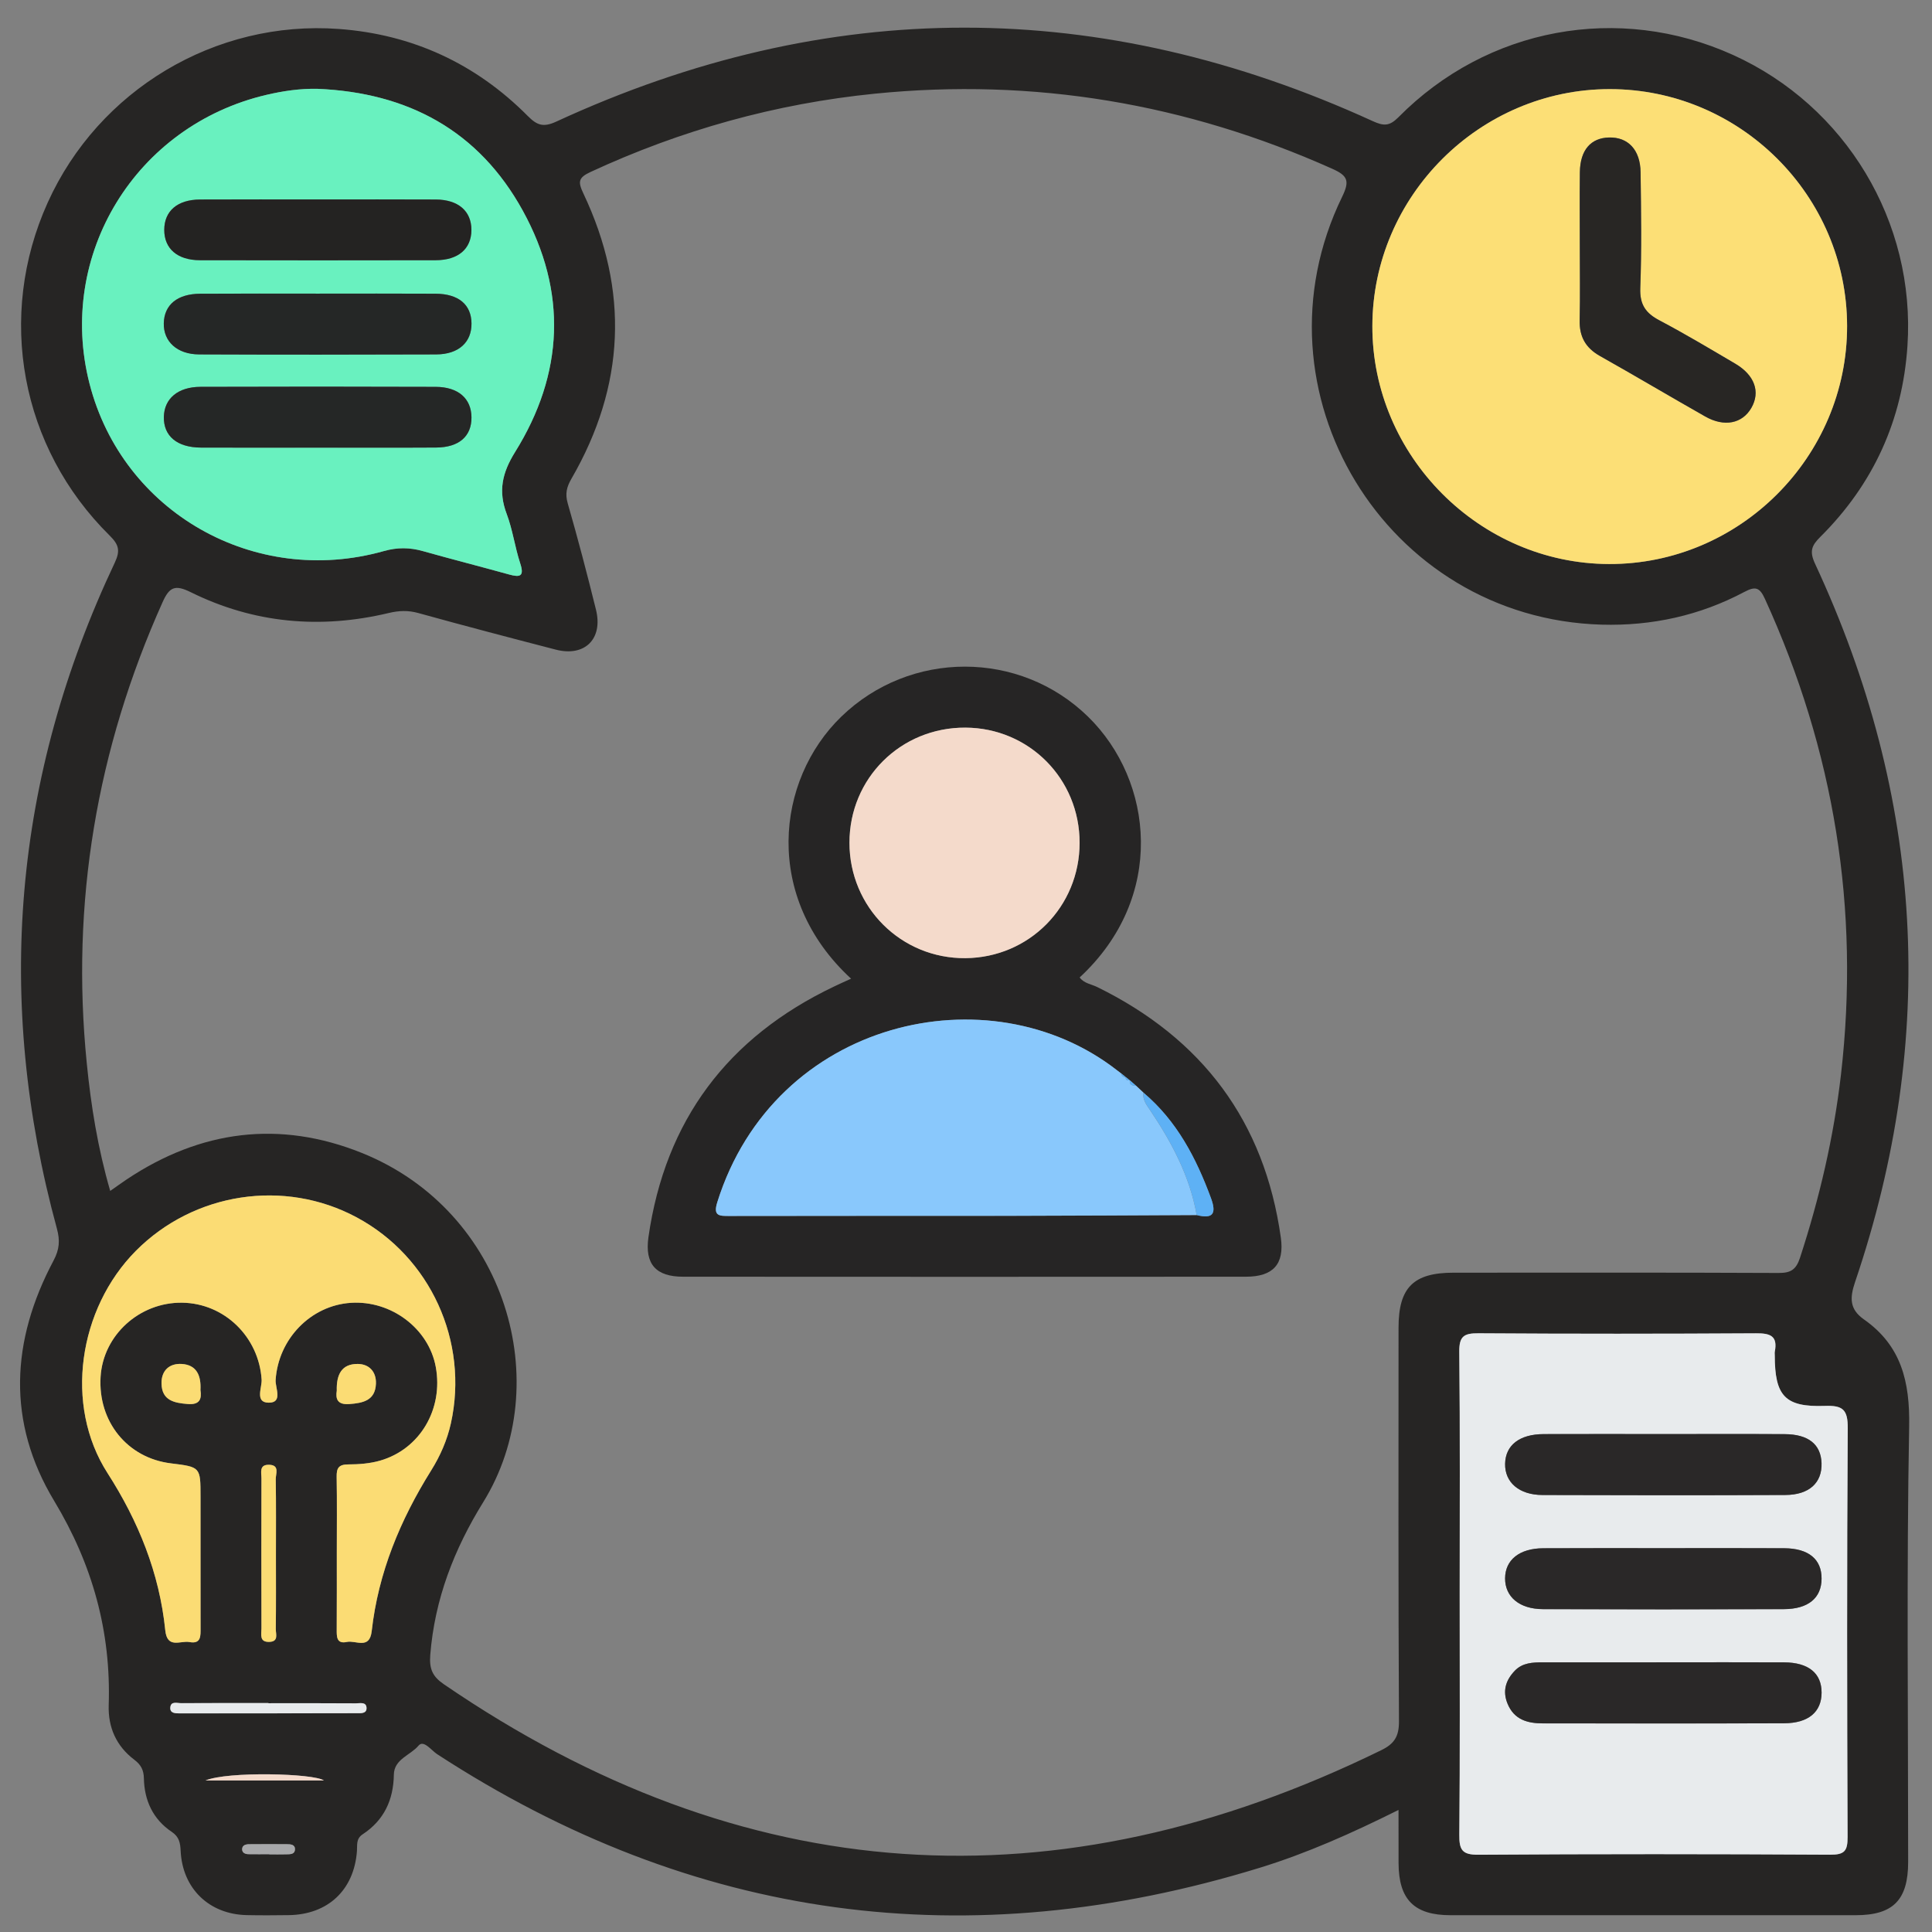 <?xml version="1.0" encoding="UTF-8"?>
<svg xmlns="http://www.w3.org/2000/svg" xmlns:xlink="http://www.w3.org/1999/xlink" version="1.1" id="Layer_1" x="0px" y="0px" width="85px" height="85px" viewBox="0 0 85 85" xml:space="preserve">
<rect x="0" y="0" width="85" height="85" fill="#808080" stroke="none"/>
<g id="Layer_1_1_" display="none">
	<path display="inline" fill="#030303" d="M42.807,4.472c11.269,0,22.541,0.083,33.808-0.04c4.668-0.05,8.201,3.523,8.171,8.15   c-0.093,14.03-0.03,28.062-0.036,42.092c-0.001,3.911-2.402,6.93-6.115,7.725c-0.722,0.156-1.455,0.146-2.188,0.146   c-6.227,0.003-12.452,0.012-18.68-0.011c-0.637-0.005-0.884,0.112-0.861,0.819c0.055,1.888,0.041,3.774,0.005,5.662   c-0.011,0.575,0.123,0.764,0.731,0.756c2.533-0.035,5.07-0.043,7.604-0.002c2.022,0.033,3.799,0.73,5.179,2.271   c0.86,0.957,1.315,2.081,1.313,3.38c-0.004,1.27,0.004,2.536-0.002,3.807c-0.004,1.282-0.434,1.723-1.721,1.723   c-10.113,0.003-20.229,0-30.343,0c-7.945,0-15.89,0.002-23.835,0c-1.569,0-1.926-0.359-1.928-1.938c0-0.985,0-1.973,0-2.959   c0-3.25,1.911-5.522,5.111-6.137c1.094-0.208,2.189-0.146,3.286-0.151c1.888-0.014,3.776-0.037,5.662,0.014   c0.662,0.021,0.786-0.19,0.773-0.801c-0.04-1.858-0.05-3.723,0.003-5.578c0.021-0.73-0.233-0.864-0.905-0.862   c-6.311,0.022-12.622,0.006-18.933,0.019c-3.29,0.008-5.734-1.386-7.253-4.318c-0.511-0.986-0.75-2.062-0.75-3.174   c-0.003-14.371-0.021-28.738,0.01-43.105C0.925,7.689,4.33,4.485,8.742,4.481C20.098,4.464,31.452,4.472,42.807,4.472z    M74.936,42.17c-1.026,0.671-1.494,1.51-0.854,2.717c0.128,0.24,0.154,0.535,0.217,0.807c0.08,0.353,0.286,0.531,0.649,0.523   c1.06,0.271,2.118,0.547,3.18,0.819c1.106,0.296,2.214,0.595,3.322,0.888c0.353,0.094,0.618,0.137,0.601-0.416   c-0.041-1.316-0.031-2.638-0.002-3.955c0.01-0.432-0.166-0.585-0.546-0.673c-1.116-0.26-2.226-0.543-3.338-0.817   c-0.531-0.146-1.083-0.241-1.589-0.447C75.837,41.315,75.316,41.498,74.936,42.17z M80.848,39.854   c0.037,0.02,0.075,0.039,0.114,0.058c-0.017-0.042-0.034-0.083-0.051-0.125c-0.06-0.124-0.103-0.262-0.183-0.37   c-2.58-3.447-7.891-3.564-10.854-0.207c-0.59,0.668-1.184,0.963-2.063,0.733c-5.571-1.457-11.148-2.902-16.729-4.34   c-0.768-0.198-1.188-0.633-1.341-1.429c-0.646-3.31-3.31-5.64-6.655-5.796c-1.201-0.056-2.37,0.157-3.539,0.887   c1.757,0.452,3.354,0.897,4.969,1.264c0.905,0.206,1.41,0.689,1.625,1.59c0.287,1.202,0.631,2.391,0.979,3.577   c0.183,0.612,0.032,1.105-0.394,1.543c-0.94,0.97-1.888,1.936-2.826,2.907c-0.478,0.493-1.016,0.624-1.688,0.435   c-1.353-0.379-2.715-0.724-4.083-1.045c-0.324-0.076-0.655-0.3-1.094-0.127c0.127,0.184,0.211,0.325,0.315,0.45   c2.805,3.407,7.819,3.493,10.792,0.141c0.646-0.726,1.271-0.942,2.221-0.69c5.402,1.437,10.814,2.847,16.238,4.209   c1.008,0.254,1.539,0.721,1.732,1.756c0.355,1.889,1.434,3.345,3.023,4.399c2.127,1.416,5.152,1.556,6.933,0.339   c-0.248-0.279-0.608-0.271-0.923-0.354c-1.355-0.362-2.719-0.711-4.084-1.038c-0.698-0.168-1.145-0.553-1.333-1.251   c-0.338-1.247-0.7-2.488-1.039-3.733c-0.19-0.708-0.05-1.314,0.503-1.848c0.833-0.799,1.657-1.611,2.425-2.471   c0.642-0.716,1.328-0.907,2.259-0.643C77.672,39.123,79.232,39.597,80.848,39.854z M71.443,52.832   c-0.848-0.587-1.752-0.85-2.815-0.828c-3.257,0.059-6.517,0.061-9.772-0.003c-0.922-0.019-1.551,0.265-2.021,1.006   c-0.657,0.611-1.38,0.72-2.146,0.233c-1.453-0.924-2.764-0.811-4.408-0.139c-1.754,0.717-2.854,1.608-3.25,3.438   c-0.166,0.771-0.733,1.168-1.543,1.168c-1.771,0.002-3.542,0.002-5.313,0c-0.764-0.001-1.273-0.366-1.532-1.085   c-0.114-0.315-0.284-0.62-0.35-0.942c-0.254-1.255-0.949-2.021-2.247-2.209c-0.243-0.035-0.501-0.139-0.697-0.283   c-1.479-1.104-2.923-0.855-4.375,0.054c-0.766,0.479-1.487,0.379-2.144-0.234c-0.472-0.745-1.102-1.046-2.026-1.006   c-1.852,0.08-3.709,0.021-5.564,0.024c-4.58,0.009-9.161,0.021-13.741,0.031c-1.038-0.231-1.361-0.593-1.361-1.597   c-0.007-12.816-0.008-25.636,0-38.455c0-1.399,0.862-2.254,2.25-2.313C8.583,9.683,8.78,9.688,8.977,9.688   c22.568,0,45.134,0,67.705,0c0.281,0,0.563-0.004,0.844,0.021c1.107,0.103,1.912,0.931,1.99,2.044   c0.021,0.281,0.01,0.563,0.01,0.845c0,7.241,0,14.481,0.009,21.722c0,0.31-0.146,0.677,0.282,0.877   c0.785,0.365,1.439,0.938,2.223,1.531c0-0.281,0-0.44,0-0.6c0-7.974,0.008-15.947-0.004-23.92c-0.006-2.98-2.066-5.029-5.061-5.03   c-22.767-0.006-45.531-0.006-68.293,0C5.654,7.181,3.618,9.25,3.61,12.293c-0.008,3.156-0.002,6.311-0.002,9.467   c0,10.96,0.006,21.92-0.006,32.879c-0.002,1.52,0.449,2.82,1.55,3.873c1.112,1.066,2.479,1.317,3.97,1.316   c22.455-0.014,44.911-0.01,67.366-0.01c0.31,0,0.619-0.004,0.93-0.021c2.211-0.107,4.032-1.611,4.475-3.794   c0.342-1.685,0.078-3.396,0.15-5.233C78.824,53.631,75.311,54.195,71.443,52.832z M74.945,34.031   c0.308,0.015,0.627-0.016,0.922,0.054c0.855,0.204,0.976-0.165,0.972-0.946c-0.034-6.354-0.019-12.709-0.019-19.064   c0-1.797,0-1.797-1.872-1.635c-0.169-0.015-0.335-0.044-0.503-0.044C52.814,12.394,31.182,12.397,9.55,12.38   c-0.608,0-0.729,0.175-0.728,0.75c0.017,11.802,0.02,23.604-0.006,35.405c-0.001,0.705,0.233,0.802,0.849,0.799   c4.844-0.021,9.689-0.012,14.534-0.012c0.269,0,0.537,0,0.967,0c-0.768-0.805-0.59-1.563-0.155-2.262   c0.853-1.365,0.727-2.57,0.132-4.112c-0.715-1.852-1.674-3.013-3.592-3.436c-0.753-0.166-1.068-0.736-1.059-1.518   c0.021-1.662,0.005-3.323,0.006-4.985c0.001-1.238,0.155-1.615,1.328-1.917c1.692-0.437,2.481-1.452,3.196-3.057   c0.773-1.735,0.805-3.118-0.13-4.655c-0.489-0.804-0.248-1.476,0.405-2.103c1.138-1.091,2.236-2.224,3.353-3.339   c0.917-0.916,1.249-1.059,2.363-0.427c1.477,0.838,2.726,0.743,4.346,0.105c1.782-0.702,2.845-1.629,3.262-3.439   c0.199-0.863,0.836-1.189,1.712-1.175c1.548,0.027,3.099,0.007,4.646,0.007c1.457,0,1.775,0.124,2.166,1.48   c0.442,1.54,1.338,2.305,2.832,2.987c1.822,0.833,3.313,0.928,4.961-0.115c0.65-0.41,1.287-0.222,1.828,0.331   c0.905,0.927,1.825,1.839,2.748,2.75c1.911,1.888,1.873,1.699,0.729,4.084c-0.419,0.874-0.572,1.615,0.011,2.481   c0.37,0.548,0.657,1.205,0.782,1.852c0.205,1.044,0.806,1.515,1.77,1.842c2.659,0.903,2.346,0.848,2.355,3.405   c0.004,0.758-0.247,1.707,0.111,2.224c0.394,0.564,1.435,0.473,2.182,0.703c0.023,0.008,0.053,0.018,0.079,0.028   c0.321,0.131,0.567,0.053,0.823-0.2C70.182,35.062,72.412,34.192,74.945,34.031z M28.872,35.802   c-0.384-7.415,5.85-14.176,13.27-14.392c7.521-0.219,13.526,4.876,14.538,12.356c0.051,0.375,0.184,0.542,0.524,0.628   c1.553,0.393,3.104,0.795,4.653,1.2c0.383,0.1,0.592,0.101,0.604-0.429c0.043-1.681,0.068-1.681-1.525-2.302   c-0.263-0.102-0.519-0.222-0.785-0.305c-0.648-0.203-1.034-0.629-1.195-1.291c-0.393-1.594-1.021-3.091-1.874-4.496   c-0.317-0.524-0.33-1.057-0.063-1.607c0.172-0.354,0.32-0.717,0.48-1.077c0.563-1.26,0.564-1.263-0.406-2.227   c-0.558-0.555-1.046-1.376-1.714-1.571c-0.721-0.211-1.489,0.494-2.226,0.823c-0.688,0.308-1.271,0.292-1.906-0.106   c-1.102-0.689-2.273-1.287-3.54-1.542c-1.326-0.268-2.115-0.93-2.392-2.239c-0.033-0.162-0.146-0.31-0.176-0.472   c-0.168-0.87-0.664-1.171-1.55-1.069c-0.859,0.099-1.88-0.213-2.564,0.152c-0.661,0.354-0.703,1.461-1.011,2.238   c-0.252,0.637-0.655,1.001-1.322,1.157c-0.987,0.23-1.962,0.541-2.853,1.019c-2.883,1.548-1.911,1.406-5.009,0.099   c-0.406-0.171-0.671-0.167-0.946,0.18c-0.173,0.219-0.398,0.397-0.594,0.6c-0.548,0.563-1.422,1.067-1.547,1.714   c-0.124,0.638,0.483,1.436,0.82,2.14c0.334,0.699,0.313,1.323-0.105,1.989c-0.673,1.076-1.271,2.223-1.501,3.464   c-0.261,1.414-1.067,2.091-2.37,2.493c-1.407,0.433-1.39,0.504-1.383,1.952c0.004,0.787-0.25,1.764,0.121,2.307   c0.369,0.541,1.362,0.688,2.107,0.931c0.758,0.247,1.151,0.742,1.317,1.491c0.232,1.047,0.506,2.131,1.123,2.981   c1.118,1.539,1.053,2.987,0.071,4.498c-0.367,0.563-0.319,1.021,0.257,1.407c0.137,0.093,0.237,0.24,0.362,0.354   c0.6,0.545,1.05,1.491,1.784,1.58c0.679,0.082,1.458-0.479,2.158-0.828c0.678-0.338,1.277-0.304,1.906,0.103   c0.806,0.521,1.659,1.056,2.582,1.216c2.109,0.359,3.345,1.505,3.743,3.588c0.078,0.408,0.328,0.521,0.729,0.512   c0.816-0.027,1.64-0.06,2.449,0.006c0.662,0.054,0.958-0.209,1.131-0.813c0.16-0.563,0.438-1.096,0.633-1.649   c0.193-0.557,0.563-0.903,1.122-1.039c1.653-0.396,3.199-1.056,4.654-1.928c0.474-0.281,0.938-0.295,1.449-0.103   c0.854,0.321,1.705,1.192,2.527,0.896c0.791-0.285,1.315-1.265,2.02-1.869c0.511-0.438,0.572-0.812,0.277-1.424   c-0.369-0.772-1.063-1.557-0.851-2.416c0.226-0.895-0.206-0.964-0.798-1.089c-0.305-0.063-0.619-0.103-0.898-0.224   c-0.559-0.242-0.869-0.075-1.246,0.408c-2.629,3.394-6.104,5.318-10.395,5.502C35.58,49.609,29.284,43.768,28.872,35.802z    M42.837,78.238c7.856,0,15.714,0.005,23.572-0.008c0.858-0.002,2.01,0.379,2.493-0.174c0.424-0.483,0.103-1.607,0.137-2.447   c0.041-0.998-0.413-1.729-1.189-2.289c-0.899-0.65-1.928-0.862-3.023-0.862c-14.674,0.005-29.345,0.004-44.017,0.004   c-0.226,0-0.451-0.002-0.675,0.017c-2.325,0.191-3.51,1.459-3.51,3.748c0,0.338,0.051,0.688-0.01,1.012   c-0.168,0.904,0.253,1.021,1.05,1.021C26.053,78.229,34.445,78.238,42.837,78.238z M42.756,69.755   c3.547,0,7.096-0.009,10.645,0.011c0.55,0.002,0.803-0.092,0.787-0.729c-0.043-1.913-0.039-3.83-0.004-5.743   c0.012-0.62-0.238-0.761-0.791-0.76c-7.098,0.01-14.19,0.011-21.29-0.005c-0.522,0-0.676,0.166-0.669,0.68   c0.025,1.941,0.036,3.887-0.005,5.828c-0.012,0.615,0.199,0.734,0.767,0.73C35.717,69.743,39.237,69.755,42.756,69.755z    M51.479,42.481c-0.918-0.495-1.563-0.34-2.375,0.355c-5.365,4.607-13.638,2.094-15.628-4.689   c-0.187-0.637-0.344-1.272,0.176-1.829c0.523-0.561,1.155-0.438,1.806-0.269c2.121,0.552,4.249,1.08,6.369,1.632   c0.311,0.081,0.543,0.148,0.837-0.112c1.762-1.557,1.749-1.543,1.166-3.745c-0.151-0.574-0.44-0.801-0.995-0.934   c-2.103-0.508-4.196-1.057-6.287-1.612c-1.507-0.4-1.809-1.489-0.745-2.606c4.949-5.192,13.729-3.345,16.175,3.403   c0.072,0.211,0.139,0.427,0.207,0.641c0.244,0.746,0.99,0.717,1.473,0.663c0.434-0.049,0.104-0.634,0.017-0.957   c-1.271-4.605-5.249-7.93-9.894-8.291c-4.812-0.374-9.317,2.3-11.229,6.659c-1.946,4.435-0.879,9.558,2.675,12.853   C39.92,48.001,47.711,47.467,51.479,42.481z M60.552,49.271c2.269,0,4.388,0,6.589,0c-0.58-0.953-1.072-1.862-1.315-2.875   c-0.068-0.282-0.271-0.342-0.482-0.396c-1.711-0.445-3.426-0.873-5.133-1.327c-0.517-0.136-0.563,0.084-0.401,0.468   c0.281,0.672,0.575,1.338,0.896,1.994C61.05,47.855,61.2,48.557,60.552,49.271z"></path>
	<path display="inline" fill="#D7EBFD" d="M74.945,34.031c-2.533,0.161-4.766,1.03-6.59,2.832c-0.256,0.253-0.502,0.332-0.824,0.2   c-0.026-0.011-0.053-0.02-0.079-0.028c-0.747-0.23-1.788-0.139-2.181-0.703c-0.359-0.518-0.108-1.466-0.112-2.224   c-0.013-2.558,0.304-2.502-2.357-3.405c-0.962-0.327-1.563-0.798-1.768-1.842c-0.125-0.647-0.412-1.304-0.782-1.852   c-0.583-0.867-0.43-1.607-0.011-2.481c1.147-2.385,1.186-2.196-0.728-4.084c-0.924-0.91-1.844-1.823-2.746-2.75   c-0.543-0.553-1.181-0.741-1.828-0.331c-1.651,1.042-3.142,0.947-4.961,0.115c-1.494-0.682-2.393-1.447-2.834-2.987   c-0.392-1.356-0.707-1.479-2.164-1.48c-1.551,0-3.102,0.021-4.647-0.007c-0.876-0.015-1.513,0.312-1.712,1.175   c-0.417,1.81-1.48,2.737-3.262,3.439c-1.62,0.638-2.869,0.733-4.346-0.105c-1.115-0.632-1.446-0.489-2.363,0.427   c-1.116,1.115-2.214,2.248-3.353,3.339c-0.653,0.627-0.895,1.298-0.405,2.103c0.935,1.538,0.903,2.92,0.13,4.655   c-0.714,1.604-1.503,2.62-3.196,3.057c-1.173,0.303-1.327,0.679-1.328,1.917c-0.001,1.662,0.014,3.324-0.006,4.985   c-0.009,0.782,0.305,1.352,1.059,1.518c1.918,0.422,2.877,1.584,3.592,3.436c0.595,1.542,0.721,2.747-0.132,4.112   c-0.435,0.695-0.613,1.457,0.155,2.262c-0.43,0-0.698,0-0.967,0c-4.844,0-9.689-0.012-14.534,0.012   c-0.616,0.003-0.85-0.094-0.849-0.799C8.843,36.733,8.84,24.931,8.823,13.129c0-0.575,0.12-0.75,0.728-0.75   c21.631,0.017,43.264,0.014,64.895,0.016c0.168,0,0.334,0.029,0.505,0.044C74.947,19.637,74.945,26.834,74.945,34.031z"></path>
	<path display="inline" fill="#E8EBED" d="M28.825,53.007c0.657,0.613,1.378,0.714,2.144,0.234c1.452-0.909,2.897-1.157,4.375-0.054   c0.196,0.146,0.455,0.248,0.697,0.283c1.298,0.188,1.993,0.954,2.247,2.209c0.065,0.322,0.236,0.627,0.35,0.942   c0.259,0.719,0.768,1.084,1.532,1.085c1.771,0.002,3.543,0.002,5.314,0c0.809,0,1.379-0.396,1.545-1.168   c0.394-1.829,1.494-2.725,3.248-3.438c1.646-0.672,2.957-0.785,4.408,0.139c0.766,0.484,1.485,0.378,2.146-0.233   c4.573,0.004,9.146,0.007,13.721,0.015c0.315,0,0.614-0.035,0.892-0.188c3.867,1.364,7.384,0.799,10.602-2.063   c-0.07,1.843,0.188,3.553-0.148,5.233c-0.441,2.183-2.266,3.687-4.477,3.794c-0.313,0.018-0.62,0.021-0.932,0.021   c-22.453,0-44.909-0.004-67.364,0.011c-1.49,0.001-2.858-0.25-3.97-1.315c-1.101-1.055-1.552-2.356-1.55-3.873   C3.615,43.68,3.608,32.72,3.608,21.76c0-3.156-0.006-6.311,0.002-9.467C3.618,9.25,5.654,7.181,8.678,7.18   c22.765-0.006,45.53-0.006,68.294,0c2.99,0,5.055,2.05,5.06,5.03c0.012,7.974,0.004,15.947,0.004,23.92c0,0.159,0,0.318,0,0.6   c-0.78-0.593-1.435-1.166-2.22-1.531c-0.434-0.2-0.285-0.567-0.285-0.877c-0.008-7.241-0.006-14.481-0.006-21.722   c0-0.282,0.009-0.564-0.012-0.845c-0.076-1.114-0.884-1.942-1.988-2.044c-0.28-0.026-0.563-0.021-0.846-0.021   c-22.568-0.001-45.138-0.001-67.706,0c-0.197,0-0.395-0.005-0.592,0.003c-1.388,0.059-2.249,0.914-2.25,2.313   c-0.005,12.818-0.004,25.638,0,38.457c0,1.004,0.324,1.362,1.361,1.596c-0.106,0.771,0.311,0.967,0.993,0.965   C15.267,53.011,22.046,53.011,28.825,53.007z"></path>
	<path display="inline" fill="#FBDD75" d="M28.872,35.802c0.413,7.966,6.708,13.808,14.671,13.474   c4.289-0.18,7.766-2.105,10.395-5.5c0.375-0.482,0.688-0.649,1.246-0.407c0.279,0.118,0.596,0.159,0.898,0.224   c0.592,0.125,1.021,0.194,0.798,1.092c-0.216,0.856,0.479,1.641,0.851,2.414c0.295,0.611,0.23,0.983-0.277,1.426   c-0.701,0.604-1.229,1.584-2.021,1.869c-0.822,0.295-1.674-0.576-2.523-0.897c-0.516-0.192-0.979-0.181-1.451,0.103   c-1.455,0.873-3.001,1.53-4.654,1.928c-0.563,0.137-0.929,0.482-1.119,1.037c-0.195,0.559-0.476,1.086-0.636,1.651   c-0.173,0.604-0.469,0.866-1.131,0.813c-0.813-0.063-1.633-0.035-2.449-0.008c-0.4,0.014-0.651-0.103-0.729-0.511   c-0.398-2.083-1.634-3.226-3.743-3.588c-0.923-0.16-1.776-0.694-2.582-1.216c-0.629-0.403-1.228-0.438-1.906-0.104   c-0.7,0.351-1.479,0.91-2.158,0.83c-0.734-0.09-1.184-1.035-1.784-1.58c-0.125-0.111-0.225-0.262-0.362-0.354   c-0.576-0.387-0.625-0.844-0.257-1.407c0.982-1.511,1.046-2.959-0.071-4.498c-0.617-0.851-0.891-1.934-1.123-2.981   c-0.166-0.749-0.559-1.244-1.317-1.491c-0.745-0.243-1.738-0.39-2.107-0.931c-0.371-0.543-0.116-1.521-0.121-2.307   c-0.007-1.448-0.024-1.519,1.383-1.952c1.303-0.402,2.109-1.079,2.37-2.493c0.23-1.242,0.828-2.389,1.501-3.464   c0.418-0.666,0.44-1.29,0.105-1.989c-0.337-0.704-0.944-1.502-0.82-2.14c0.125-0.647,0.999-1.151,1.547-1.714   c0.196-0.202,0.421-0.38,0.594-0.6c0.275-0.347,0.54-0.351,0.946-0.18c3.098,1.307,2.126,1.449,5.009-0.099   c0.891-0.478,1.866-0.789,2.853-1.019c0.667-0.155,1.07-0.52,1.322-1.157c0.308-0.777,0.35-1.885,1.011-2.238   c0.684-0.366,1.705-0.054,2.564-0.152c0.888-0.102,1.382,0.2,1.552,1.069c0.027,0.163,0.141,0.31,0.174,0.472   c0.273,1.309,1.063,1.971,2.392,2.239c1.265,0.255,2.44,0.853,3.54,1.542c0.637,0.398,1.223,0.414,1.906,0.106   c0.732-0.329,1.505-1.034,2.226-0.823c0.668,0.195,1.156,1.016,1.714,1.571c0.973,0.964,0.969,0.967,0.406,2.227   c-0.16,0.359-0.311,0.723-0.482,1.077c-0.268,0.551-0.256,1.083,0.063,1.607c0.851,1.404,1.481,2.901,1.874,4.496   c0.16,0.662,0.547,1.087,1.197,1.291c0.268,0.083,0.521,0.203,0.785,0.305c1.596,0.622,1.566,0.621,1.523,2.302   c-0.014,0.53-0.225,0.529-0.604,0.429c-1.549-0.404-3.103-0.807-4.652-1.2c-0.342-0.086-0.475-0.253-0.525-0.628   c-1.011-7.48-7.016-12.575-14.537-12.356C34.722,21.625,28.488,28.387,28.872,35.802z"></path>
	<path display="inline" fill="#EBEEF0" d="M42.837,78.238c-8.393,0-16.785-0.012-25.177,0.018c-0.797,0.002-1.218-0.113-1.05-1.018   c0.061-0.326,0.01-0.674,0.01-1.012c0-2.289,1.186-3.56,3.51-3.748c0.224-0.021,0.45-0.02,0.675-0.02   c14.672,0,29.345,0.001,44.017-0.004c1.099,0,2.123,0.212,3.025,0.861c0.774,0.562,1.229,1.289,1.188,2.287   c-0.034,0.842,0.287,1.965-0.139,2.447c-0.481,0.553-1.635,0.172-2.492,0.174C58.552,78.243,50.693,78.238,42.837,78.238z"></path>
	<path display="inline" fill="#817481" d="M80.846,39.855c-1.611-0.258-3.174-0.732-4.738-1.177   c-0.93-0.264-1.614-0.073-2.258,0.643c-0.768,0.86-1.592,1.672-2.425,2.471c-0.553,0.531-0.694,1.14-0.503,1.845   c0.339,1.248,0.701,2.489,1.039,3.736c0.189,0.7,0.635,1.083,1.333,1.251c1.366,0.327,2.728,0.676,4.084,1.038   c0.313,0.084,0.675,0.072,0.923,0.352c-1.779,1.219-4.805,1.08-6.932-0.336c-1.594-1.058-2.668-2.514-3.023-4.4   c-0.195-1.034-0.729-1.504-1.734-1.756c-5.424-1.362-10.836-2.771-16.237-4.208c-0.947-0.252-1.575-0.036-2.222,0.69   c-2.975,3.353-7.986,3.269-10.792-0.141c-0.104-0.125-0.188-0.266-0.315-0.45c0.438-0.173,0.77,0.052,1.094,0.127   c1.368,0.321,2.731,0.666,4.083,1.045c0.673,0.189,1.21,0.058,1.689-0.435c0.938-0.971,1.885-1.937,2.824-2.907   c0.428-0.438,0.572-0.932,0.395-1.543c-0.354-1.186-0.691-2.375-0.979-3.577c-0.215-0.901-0.719-1.385-1.625-1.59   c-1.614-0.367-3.21-0.813-4.968-1.264c1.169-0.73,2.338-0.943,3.539-0.887c3.346,0.157,6.012,2.487,6.655,5.796   c0.153,0.795,0.573,1.23,1.341,1.429c5.577,1.438,11.154,2.883,16.729,4.34c0.88,0.23,1.472-0.064,2.062-0.733   c2.965-3.358,8.271-3.24,10.854,0.207c0.08,0.108,0.123,0.246,0.183,0.37C80.891,39.81,80.867,39.832,80.846,39.855z"></path>
	<path display="inline" fill="#A499A4" d="M42.756,69.755c-3.52,0-7.04-0.012-10.56,0.013c-0.568,0.004-0.779-0.115-0.767-0.729   c0.041-1.939,0.03-3.889,0.005-5.828c-0.006-0.516,0.147-0.682,0.669-0.678c7.096,0.014,14.192,0.013,21.29,0.003   c0.553-0.001,0.803,0.14,0.791,0.76c-0.035,1.913-0.039,3.83,0.004,5.743c0.016,0.638-0.237,0.729-0.787,0.729   C49.854,69.746,46.305,69.755,42.756,69.755z"></path>
	<path display="inline" fill="#E7E9EB" d="M51.479,42.481c-3.768,4.985-11.559,5.52-16.255,1.162   c-3.554-3.293-4.621-8.417-2.675-12.854c1.912-4.359,6.421-7.033,11.229-6.659c4.646,0.361,8.623,3.686,9.895,8.291   c0.09,0.322,0.417,0.908-0.018,0.957c-0.479,0.054-1.228,0.083-1.473-0.663c-0.068-0.213-0.134-0.43-0.207-0.641   c-2.443-6.748-11.226-8.595-16.174-3.403c-1.064,1.117-0.762,2.207,0.745,2.606c2.091,0.555,4.184,1.104,6.287,1.612   c0.552,0.133,0.843,0.36,0.995,0.934c0.583,2.202,0.596,2.188-1.166,3.745c-0.294,0.26-0.526,0.193-0.837,0.112   c-2.121-0.553-4.248-1.081-6.369-1.632c-0.65-0.169-1.283-0.292-1.806,0.269c-0.52,0.556-0.363,1.191-0.176,1.829   c1.993,6.784,10.264,9.297,15.629,4.689C49.913,42.141,50.561,41.986,51.479,42.481z"></path>
	<path display="inline" fill="#C3E1FE" d="M74.945,34.031c0-7.197,0.002-14.394,0.003-21.591c1.872-0.162,1.872-0.162,1.872,1.635   c0,6.355-0.016,12.71,0.019,19.064c0.004,0.781-0.114,1.149-0.972,0.946C75.572,34.015,75.253,34.046,74.945,34.031z"></path>
	<path display="inline" fill="#D4E8FA" d="M60.552,49.271c0.648-0.715,0.498-1.416,0.147-2.14c-0.318-0.653-0.612-1.321-0.896-1.993   c-0.16-0.385-0.109-0.604,0.403-0.469c1.707,0.454,3.422,0.885,5.133,1.327c0.212,0.058,0.414,0.112,0.481,0.396   c0.246,1.014,0.738,1.922,1.318,2.875C64.939,49.271,62.82,49.271,60.552,49.271z"></path>
	<path display="inline" fill="#D2E4F3" d="M28.825,53.007c-6.779,0.004-13.559,0.004-20.338,0.017   c-0.683,0.002-1.099-0.192-0.993-0.965c4.58-0.012,9.161-0.021,13.741-0.033c1.855-0.004,3.712,0.059,5.564-0.021   C27.724,51.961,28.353,52.262,28.825,53.007z"></path>
	<path display="inline" fill="#E6E9EC" d="M78.164,42.063c1.111,0.274,2.223,0.557,3.338,0.817c0.38,0.088,0.557,0.242,0.546,0.673   c-0.03,1.317-0.039,2.639,0.002,3.955c0.019,0.553-0.248,0.51-0.601,0.416c-1.108-0.293-2.215-0.592-3.322-0.888   C78.141,45.379,78.15,43.721,78.164,42.063z"></path>
	<path display="inline" fill="#C2DFFB" d="M78.164,42.063c-0.014,1.658-0.023,3.315-0.037,4.974c-1.061-0.273-2.12-0.547-3.18-0.819   c-0.004-1.35-0.008-2.698-0.012-4.047c0.381-0.673,0.898-0.855,1.64-0.554C77.081,41.822,77.633,41.918,78.164,42.063z"></path>
	<path display="inline" fill="#D2E4F3" d="M71.443,52.832c-0.277,0.154-0.576,0.189-0.895,0.188   c-4.572-0.008-9.146-0.01-13.721-0.014c0.473-0.742,1.104-1.023,2.021-1.006c3.256,0.063,6.519,0.063,9.772,0.003   C69.691,51.982,70.598,52.245,71.443,52.832z"></path>
	<path display="inline" fill="#D3E6F8" d="M74.936,42.17c0.004,1.35,0.008,2.698,0.015,4.047c-0.363,0.008-0.569-0.174-0.649-0.523   c-0.063-0.271-0.089-0.563-0.217-0.807C73.441,43.682,73.906,42.841,74.936,42.17z"></path>
	<path display="inline" fill="#817481" d="M80.911,39.788c0.017,0.042,0.034,0.083,0.051,0.125c-0.039-0.02-0.077-0.039-0.114-0.058   C80.867,39.832,80.891,39.81,80.911,39.788z"></path>
</g>
<path fill-rule="evenodd" clip-rule="evenodd" fill="#262524" d="M61.529,79.63c-2.06,1.026-4.034,1.908-6.104,2.544  c-12.836,3.946-24.912,2.35-36.194-4.999c-0.258-0.169-0.593-0.642-0.817-0.375c-0.358,0.428-1.076,0.591-1.086,1.279  c-0.017,1.112-0.434,2.006-1.37,2.621c-0.302,0.198-0.234,0.474-0.254,0.74c-0.126,1.714-1.277,2.797-3.007,2.818  c-0.614,0.008-1.228,0.012-1.841-0.001c-1.654-0.035-2.829-1.168-2.908-2.825c-0.017-0.354-0.063-0.617-0.393-0.839  c-0.823-0.552-1.204-1.377-1.224-2.35c-0.007-0.375-0.131-0.602-0.426-0.825c-0.786-0.596-1.154-1.418-1.122-2.4  c0.107-3.236-0.715-6.191-2.396-8.979c-2.097-3.476-1.903-7.056-0.031-10.578c0.26-0.489,0.29-0.885,0.148-1.406  c-2.75-10.076-1.915-19.853,2.547-29.302c0.25-0.53,0.175-0.794-0.227-1.191C0.901,19.688-0.16,13.917,2.097,8.917  c2.236-4.955,7.37-8.041,12.809-7.643c3.235,0.237,6.024,1.523,8.313,3.828c0.409,0.412,0.684,0.511,1.257,0.247  c11.967-5.52,23.953-5.494,35.926-0.017c0.48,0.219,0.732,0.219,1.122-0.173c3.908-3.953,9.691-5.016,14.72-2.743  c4.951,2.24,8.039,7.339,7.676,12.801c-0.216,3.265-1.501,6.085-3.828,8.398c-0.386,0.383-0.494,0.634-0.238,1.185  c4.79,10.295,5.414,20.839,1.761,31.605c-0.235,0.696-0.248,1.195,0.39,1.643c1.643,1.153,2.026,2.736,1.99,4.712  c-0.117,6.385-0.043,12.772-0.044,19.159c-0.002,1.674-0.658,2.342-2.311,2.342c-5.939,0.003-11.88,0.003-17.821,0  c-1.598,0-2.281-0.687-2.288-2.285C61.527,81.25,61.529,80.525,61.529,79.63z M4.849,52.396c0.284-0.198,0.504-0.358,0.73-0.51  c3.247-2.164,6.718-2.617,10.34-1.162c6.375,2.563,8.554,10.174,5.34,15.367c-1.28,2.067-2.134,4.265-2.329,6.716  c-0.049,0.622,0.1,0.952,0.596,1.292c13.184,9.022,26.93,9.911,41.242,2.903c0.576-0.281,0.785-0.607,0.781-1.27  c-0.032-5.772-0.02-11.546-0.019-17.319c0-1.767,0.653-2.419,2.417-2.42c4.771-0.001,9.54-0.01,14.31,0.012  c0.536,0.003,0.768-0.154,0.937-0.672c0.858-2.628,1.482-5.302,1.801-8.052c0.842-7.292-0.299-14.26-3.345-20.932  c-0.232-0.509-0.418-0.565-0.903-0.308c-1.958,1.041-4.07,1.503-6.28,1.441c-9.502-0.27-15.58-10.271-11.42-18.82  c0.345-0.708,0.246-0.933-0.434-1.237c-6.423-2.874-13.13-4.005-20.128-3.303c-4.355,0.438-8.521,1.6-12.499,3.442  c-0.553,0.256-0.561,0.438-0.316,0.956c2.019,4.264,1.835,8.458-0.529,12.542c-0.21,0.364-0.285,0.661-0.163,1.085  c0.447,1.55,0.855,3.111,1.243,4.678c0.318,1.286-0.495,2.086-1.769,1.756c-2.02-0.523-4.038-1.053-6.048-1.61  c-0.452-0.125-0.852-0.108-1.303-0.001c-3.005,0.717-5.93,0.457-8.707-0.915c-0.684-0.338-0.937-0.241-1.239,0.434  c-2.904,6.472-4.045,13.231-3.337,20.289C4.003,48.652,4.302,50.511,4.849,52.396z M70.822,3.921  c-5.718,0-10.434,4.707-10.443,10.424c-0.009,5.704,4.71,10.452,10.41,10.47c5.751,0.018,10.484-4.716,10.476-10.478  C81.255,8.607,76.559,3.922,70.822,3.921z M64.22,70.093c0,3.541,0.018,7.081-0.015,10.62c-0.007,0.667,0.114,0.894,0.842,0.888  c5.158-0.035,10.314-0.032,15.472-0.002c0.638,0.004,0.77-0.167,0.768-0.781c-0.024-5.993-0.033-11.985,0.007-17.979  c0.006-0.827-0.218-1.014-1.011-0.985c-1.753,0.061-2.198-0.438-2.2-2.224c0-0.055-0.009-0.112,0.002-0.166  c0.135-0.697-0.209-0.809-0.83-0.804c-4.069,0.024-8.141,0.026-12.209-0.001c-0.635-0.004-0.851,0.129-0.843,0.814  C64.24,63.012,64.22,66.553,64.22,70.093z M13.97,3.908c-0.768-0.016-1.513,0.094-2.246,0.266c-5.756,1.348-9.24,7.043-7.785,12.709  c1.453,5.657,7.262,8.968,12.95,7.361c0.589-0.167,1.137-0.162,1.716,0.002c1.258,0.355,2.526,0.678,3.786,1.027  c0.483,0.135,0.687,0.093,0.495-0.489c-0.234-0.712-0.331-1.473-0.594-2.171c-0.379-1.002-0.205-1.804,0.369-2.726  c2.147-3.448,2.302-7.053,0.336-10.623C21.058,5.74,17.936,4.074,13.97,3.908z M14.818,68.322c0,1.115,0.003,2.231-0.003,3.348  c-0.001,0.323-0.02,0.671,0.451,0.569c0.385-0.082,0.995,0.353,1.088-0.475c0.288-2.569,1.255-4.892,2.615-7.069  c0.399-0.639,0.703-1.329,0.868-2.07c0.799-3.607-0.902-7.327-4.145-9.066c-3.188-1.711-7.162-1.098-9.715,1.475  c-2.521,2.542-3.167,6.785-1.246,9.776c1.354,2.109,2.285,4.399,2.541,6.916c0.085,0.834,0.671,0.444,1.062,0.518  c0.52,0.097,0.492-0.273,0.491-0.623c-0.005-1.925-0.002-3.851-0.002-5.774c0-1.305,0-1.305-1.306-1.465  c-1.911-0.235-3.209-1.834-3.091-3.806c0.11-1.832,1.711-3.288,3.589-3.262c1.866,0.025,3.374,1.511,3.496,3.381  c0.023,0.35-0.311,1.013,0.31,1.018c0.64,0.006,0.284-0.659,0.306-0.999c0.116-1.796,1.538-3.282,3.319-3.395  c1.771-0.11,3.417,1.134,3.727,2.821c0.34,1.853-0.692,3.618-2.451,4.123c-0.448,0.129-0.936,0.165-1.404,0.166  c-0.417,0.002-0.513,0.164-0.506,0.546C14.831,66.091,14.818,67.206,14.818,68.322z M12.14,68.416c0-1.113,0.01-2.228-0.008-3.34  c-0.004-0.23,0.185-0.62-0.291-0.632c-0.456-0.012-0.337,0.354-0.338,0.606c-0.006,2.198-0.006,4.397,0,6.596  c0,0.254-0.107,0.609,0.354,0.59c0.413-0.018,0.274-0.351,0.277-0.564C12.147,70.587,12.14,69.501,12.14,68.416z M11.81,74.935  c0-0.002,0-0.005,0-0.007c-1.281,0-2.562-0.003-3.843,0.005c-0.172,0.001-0.446-0.1-0.474,0.181  c-0.027,0.27,0.226,0.268,0.419,0.268c2.59,0,5.18-0.001,7.77-0.007c0.182-0.001,0.459,0.031,0.443-0.241  c-0.016-0.273-0.3-0.191-0.473-0.193C14.371,74.93,13.091,74.935,11.81,74.935z M8.819,61.155c0.036-0.639-0.169-1.109-0.828-1.146  c-0.55-0.031-0.898,0.302-0.885,0.868c0.018,0.74,0.558,0.848,1.158,0.895C8.791,61.813,8.88,61.546,8.819,61.155z M14.817,61.182  c-0.058,0.361,0.022,0.632,0.555,0.591c0.604-0.045,1.137-0.157,1.168-0.891c0.022-0.521-0.288-0.87-0.801-0.874  C15.033,60.002,14.795,60.475,14.817,61.182z M9.043,78.333c1.737,0,3.473,0,5.205,0C13.811,78.02,10.012,77.924,9.043,78.333z   M11.848,81.577c0,0.003,0,0.005,0,0.007c0.249,0,0.498,0.005,0.747-0.002c0.161-0.005,0.37,0.011,0.381-0.211  c0.012-0.227-0.196-0.232-0.359-0.233c-0.553-0.006-1.106-0.002-1.66,0.001c-0.145,0.001-0.295,0.042-0.303,0.208  c-0.008,0.168,0.133,0.228,0.281,0.229C11.239,81.582,11.544,81.577,11.848,81.577z"></path>
<path fill-rule="evenodd" clip-rule="evenodd" fill="#FCDF76" d="M70.822,3.921c5.736,0,10.433,4.686,10.442,10.416  c0.009,5.762-4.725,10.496-10.476,10.478c-5.7-0.018-10.419-4.766-10.41-10.47C60.389,8.628,65.104,3.921,70.822,3.921z   M69.505,10.833c0,1.087,0.019,2.175-0.006,3.261c-0.017,0.717,0.261,1.212,0.889,1.566c1.553,0.873,3.084,1.784,4.634,2.663  c0.838,0.477,1.632,0.314,2.03-0.377c0.405-0.703,0.148-1.44-0.706-1.944c-1.104-0.649-2.203-1.308-3.335-1.905  c-0.607-0.32-0.872-0.695-0.846-1.42c0.063-1.698,0.035-3.4,0.014-5.1c-0.014-0.988-0.552-1.549-1.387-1.528  c-0.807,0.02-1.271,0.556-1.284,1.523C69.495,8.659,69.506,9.746,69.505,10.833z"></path>
<path fill-rule="evenodd" clip-rule="evenodd" fill="#E8EBED" d="M64.22,70.093c0-3.54,0.021-7.081-0.018-10.62  c-0.008-0.686,0.208-0.818,0.843-0.814c4.068,0.027,8.14,0.025,12.209,0.001c0.621-0.005,0.965,0.106,0.83,0.804  c-0.011,0.054-0.002,0.111-0.002,0.166c0.002,1.786,0.447,2.284,2.2,2.224c0.793-0.028,1.017,0.158,1.011,0.985  c-0.04,5.994-0.031,11.986-0.007,17.979c0.002,0.614-0.13,0.785-0.768,0.781c-5.157-0.03-10.313-0.033-15.472,0.002  c-0.728,0.006-0.849-0.221-0.842-0.888C64.237,77.174,64.22,73.634,64.22,70.093z M73.176,63.093c-1.755,0-3.509-0.006-5.262,0.002  c-1.063,0.005-1.679,0.487-1.695,1.305c-0.017,0.814,0.611,1.371,1.643,1.375c3.561,0.013,7.124,0.015,10.686-0.001  c1.055-0.005,1.622-0.542,1.593-1.403c-0.03-0.825-0.576-1.269-1.621-1.274C76.736,63.085,74.955,63.093,73.176,63.093z   M73.238,68.113c-1.781,0-3.563-0.006-5.343,0.003c-1.048,0.005-1.673,0.511-1.678,1.324c-0.003,0.811,0.627,1.352,1.663,1.355  c3.533,0.013,7.067,0.013,10.603,0c1.078-0.004,1.653-0.494,1.658-1.34c0.006-0.854-0.568-1.333-1.643-1.34  C76.745,68.106,74.992,68.113,73.238,68.113z M73.23,73.135c-1.78,0-3.562,0-5.343,0c-0.451,0-0.9,0.015-1.241,0.369  c-0.397,0.416-0.551,0.889-0.32,1.449c0.29,0.709,0.881,0.868,1.562,0.868c3.534,0.001,7.068,0.009,10.604-0.005  c1.075-0.003,1.65-0.501,1.651-1.348c0.001-0.852-0.572-1.326-1.65-1.332C76.738,73.128,74.984,73.135,73.23,73.135z"></path>
<path fill-rule="evenodd" clip-rule="evenodd" fill="#69F1BF" d="M13.97,3.908c3.966,0.167,7.088,1.833,9.028,5.356  c1.965,3.57,1.811,7.175-0.336,10.623c-0.574,0.922-0.748,1.724-0.369,2.726c0.264,0.698,0.36,1.458,0.594,2.171  c0.192,0.582-0.012,0.624-0.495,0.489c-1.26-0.35-2.528-0.672-3.786-1.027c-0.579-0.164-1.127-0.169-1.716-0.002  c-5.688,1.607-11.497-1.704-12.95-7.361C2.484,11.216,5.968,5.521,11.724,4.173C12.457,4.002,13.202,3.892,13.97,3.908z   M13.986,12.919c-1.725,0-3.45-0.007-5.175,0.003c-1.009,0.005-1.586,0.486-1.604,1.299c-0.018,0.802,0.584,1.367,1.554,1.371  c3.478,0.014,6.956,0.014,10.434,0c0.987-0.004,1.558-0.537,1.55-1.364c-0.008-0.825-0.568-1.301-1.583-1.307  C17.436,12.913,15.711,12.919,13.986,12.919z M13.928,19.693c1.752,0,3.505,0.008,5.258-0.003c1.008-0.005,1.563-0.494,1.557-1.329  c-0.007-0.824-0.575-1.337-1.575-1.341c-3.449-0.013-6.899-0.012-10.349-0.001c-0.993,0.003-1.592,0.52-1.61,1.317  c-0.021,0.844,0.577,1.351,1.628,1.356C10.534,19.699,12.23,19.694,13.928,19.693z M14.071,8.775c-1.756,0-3.513-0.006-5.269,0.003  c-0.997,0.005-1.573,0.505-1.575,1.333c-0.003,0.826,0.576,1.336,1.567,1.337c3.457,0.007,6.915,0.007,10.372,0  c0.997-0.001,1.571-0.501,1.574-1.33c0.002-0.828-0.575-1.335-1.566-1.34C17.474,8.769,15.772,8.775,14.071,8.775z"></path>
<path fill-rule="evenodd" clip-rule="evenodd" fill="#FBDC74" d="M14.818,68.322c0-1.116,0.013-2.231-0.007-3.348  c-0.007-0.382,0.088-0.544,0.506-0.546c0.469-0.001,0.957-0.037,1.404-0.166c1.759-0.505,2.791-2.271,2.451-4.123  c-0.31-1.688-1.956-2.932-3.727-2.821c-1.782,0.112-3.203,1.599-3.319,3.395c-0.022,0.34,0.333,1.005-0.306,0.999  c-0.62-0.005-0.287-0.668-0.31-1.018c-0.122-1.87-1.63-3.355-3.496-3.381c-1.878-0.026-3.479,1.43-3.589,3.262  c-0.119,1.972,1.18,3.57,3.091,3.806c1.306,0.16,1.306,0.16,1.306,1.465c0,1.924-0.002,3.85,0.002,5.774  c0.001,0.35,0.029,0.72-0.491,0.623c-0.391-0.073-0.977,0.316-1.062-0.518c-0.255-2.517-1.186-4.807-2.541-6.916  c-1.921-2.991-1.275-7.234,1.246-9.776c2.553-2.572,6.527-3.186,9.715-1.475c3.243,1.739,4.944,5.459,4.145,9.066  c-0.165,0.741-0.469,1.432-0.868,2.07c-1.36,2.178-2.327,4.5-2.615,7.069c-0.093,0.827-0.703,0.393-1.088,0.475  c-0.471,0.102-0.453-0.246-0.451-0.569C14.821,70.554,14.818,69.438,14.818,68.322z"></path>
<path fill-rule="evenodd" clip-rule="evenodd" fill="#FBDC74" d="M12.14,68.416c0,1.085,0.007,2.171-0.006,3.256  c-0.003,0.214,0.136,0.547-0.277,0.564c-0.461,0.02-0.353-0.336-0.354-0.59c-0.006-2.198-0.006-4.397,0-6.596  c0.001-0.253-0.118-0.618,0.338-0.606c0.475,0.012,0.287,0.401,0.291,0.632C12.15,66.188,12.14,67.303,12.14,68.416z"></path>
<path fill-rule="evenodd" clip-rule="evenodd" fill="#E8EBED" d="M11.81,74.935c1.281,0,2.562-0.005,3.843,0.005  c0.172,0.002,0.457-0.08,0.473,0.193c0.016,0.272-0.261,0.24-0.443,0.241c-2.59,0.006-5.18,0.007-7.77,0.007  c-0.194,0-0.446,0.002-0.419-0.268c0.028-0.28,0.302-0.18,0.474-0.181c1.281-0.008,2.562-0.005,3.843-0.005  C11.81,74.93,11.81,74.933,11.81,74.935z"></path>
<path fill-rule="evenodd" clip-rule="evenodd" fill="#FBDC74" d="M8.819,61.155c0.062,0.391-0.028,0.658-0.555,0.616  c-0.6-0.047-1.14-0.154-1.158-0.895c-0.014-0.566,0.335-0.899,0.885-0.868C8.65,60.046,8.854,60.517,8.819,61.155z"></path>
<path fill-rule="evenodd" clip-rule="evenodd" fill="#FBDC74" d="M14.817,61.182c-0.021-0.707,0.216-1.18,0.921-1.174  c0.514,0.004,0.823,0.354,0.801,0.874c-0.031,0.733-0.564,0.846-1.168,0.891C14.839,61.813,14.759,61.543,14.817,61.182z"></path>
<path fill-rule="evenodd" clip-rule="evenodd" fill="#F4DACB" d="M9.043,78.333c0.969-0.409,4.767-0.313,5.205,0  C12.517,78.333,10.78,78.333,9.043,78.333z"></path>
<path fill-rule="evenodd" clip-rule="evenodd" fill="#A7A8AA" d="M11.848,81.577c-0.304,0-0.609,0.005-0.913-0.001  c-0.148-0.002-0.29-0.062-0.281-0.229c0.008-0.166,0.159-0.207,0.303-0.208c0.554-0.003,1.107-0.007,1.66-0.001  c0.164,0.001,0.371,0.007,0.359,0.233c-0.011,0.222-0.22,0.206-0.381,0.211c-0.249,0.007-0.498,0.002-0.747,0.002  C11.848,81.582,11.848,81.58,11.848,81.577z"></path>
<path fill-rule="evenodd" clip-rule="evenodd" fill="#262525" d="M37.444,43.058c-3.87-3.562-3.322-8.721-0.434-11.525  c3.031-2.94,7.862-2.937,10.865,0.003c2.879,2.817,3.434,7.943-0.375,11.468c0.193,0.263,0.515,0.294,0.776,0.423  c4.614,2.265,7.359,5.906,8.075,11.021c0.166,1.178-0.344,1.722-1.538,1.722c-8.255,0.006-16.508,0.006-24.763,0  c-1.187,0-1.69-0.549-1.521-1.739c0.735-5.143,3.492-8.802,8.17-11.03C36.924,43.292,37.15,43.191,37.444,43.058z M49.521,47.377  l-0.033,0.035l0.04-0.027c-0.066-0.053-0.132-0.104-0.196-0.157l0.013,0.013c-0.068-0.053-0.137-0.104-0.205-0.156  c-5.616-4.375-15.062-2.238-17.582,5.813c-0.194,0.62,0.105,0.601,0.545,0.601c4.205-0.009,8.41-0.003,12.613-0.007  c2.645-0.004,5.289-0.021,7.935-0.033c0.712,0.181,0.88-0.058,0.629-0.741c-0.651-1.767-1.5-3.398-2.967-4.64  c-0.107-0.102-0.216-0.201-0.323-0.303c-0.093-0.082-0.188-0.163-0.28-0.246l-0.025,0.078l0.021-0.078  C49.642,47.477,49.581,47.428,49.521,47.377z M47.498,37.08c0.002-2.811-2.219-5.052-5.019-5.068  c-2.846-0.017-5.108,2.228-5.106,5.066c0.002,2.838,2.278,5.101,5.105,5.076C45.282,42.129,47.497,39.89,47.498,37.08z"></path>
<path fill-rule="evenodd" clip-rule="evenodd" fill="#282624" d="M69.506,10.833c0-1.087-0.011-2.174,0.002-3.261  c0.014-0.967,0.478-1.504,1.284-1.523c0.835-0.021,1.373,0.54,1.387,1.528c0.021,1.7,0.05,3.402-0.014,5.1  c-0.026,0.725,0.238,1.101,0.846,1.42c1.132,0.597,2.23,1.256,3.335,1.905c0.854,0.504,1.111,1.241,0.706,1.944  c-0.398,0.692-1.192,0.854-2.03,0.377c-1.55-0.879-3.081-1.79-4.634-2.663c-0.628-0.354-0.905-0.849-0.889-1.566  C69.523,13.008,69.505,11.92,69.506,10.833z"></path>
<path fill-rule="evenodd" clip-rule="evenodd" fill="#2A2828" d="M73.176,63.093c1.779,0,3.561-0.008,5.343,0.003  c1.045,0.006,1.591,0.449,1.621,1.274c0.029,0.861-0.538,1.398-1.593,1.403c-3.562,0.016-7.125,0.014-10.686,0.001  c-1.031-0.004-1.659-0.561-1.643-1.375c0.017-0.817,0.632-1.3,1.695-1.305C69.667,63.087,71.421,63.093,73.176,63.093z"></path>
<path fill-rule="evenodd" clip-rule="evenodd" fill="#2A2828" d="M73.238,68.113c1.754,0,3.507-0.007,5.261,0.003  c1.074,0.007,1.648,0.485,1.643,1.34c-0.005,0.846-0.58,1.336-1.658,1.34c-3.535,0.013-7.069,0.013-10.603,0  c-1.036-0.004-1.666-0.545-1.663-1.355c0.005-0.813,0.63-1.319,1.678-1.324C69.676,68.107,71.457,68.113,73.238,68.113z"></path>
<path fill-rule="evenodd" clip-rule="evenodd" fill="#2A2828" d="M73.23,73.135c1.754,0,3.508-0.007,5.262,0.002  c1.078,0.006,1.651,0.48,1.65,1.332c-0.001,0.847-0.576,1.345-1.651,1.348c-3.535,0.014-7.069,0.006-10.604,0.005  c-0.681,0-1.271-0.159-1.562-0.868c-0.23-0.561-0.077-1.033,0.32-1.449c0.341-0.354,0.79-0.369,1.241-0.369  C69.669,73.135,71.45,73.135,73.23,73.135z"></path>
<path fill-rule="evenodd" clip-rule="evenodd" fill="#252726" d="M13.986,12.919c1.725,0,3.45-0.007,5.175,0.003  c1.015,0.005,1.575,0.481,1.583,1.307c0.008,0.827-0.563,1.36-1.55,1.364c-3.478,0.013-6.956,0.014-10.434,0  c-0.97-0.004-1.572-0.569-1.554-1.371c0.019-0.813,0.596-1.293,1.604-1.299C10.537,12.913,12.262,12.919,13.986,12.919z"></path>
<path fill-rule="evenodd" clip-rule="evenodd" fill="#252726" d="M13.928,19.694c-1.698,0-3.395,0.005-5.091-0.002  c-1.051-0.005-1.648-0.512-1.628-1.356c0.019-0.797,0.618-1.313,1.61-1.317c3.45-0.011,6.9-0.012,10.349,0.001  c1,0.004,1.568,0.518,1.575,1.341c0.007,0.835-0.549,1.324-1.557,1.329C17.434,19.701,15.681,19.693,13.928,19.694z"></path>
<path fill-rule="evenodd" clip-rule="evenodd" fill="#242322" d="M14.071,8.775c1.701,0,3.402-0.006,5.103,0.003  c0.991,0.005,1.568,0.512,1.566,1.34c-0.002,0.829-0.577,1.329-1.574,1.33c-3.457,0.007-6.915,0.007-10.372,0  c-0.992-0.001-1.57-0.511-1.567-1.337c0.002-0.828,0.579-1.328,1.575-1.333C10.559,8.769,12.315,8.775,14.071,8.775z"></path>
<path fill-rule="evenodd" clip-rule="evenodd" fill="#89C8FC" d="M52.649,53.457c-2.646,0.012-5.29,0.029-7.935,0.033  c-4.204,0.004-8.409-0.002-12.613,0.007c-0.44,0-0.739,0.02-0.545-0.601c2.52-8.051,11.966-10.188,17.582-5.813  c0.068,0.053,0.137,0.104,0.205,0.156l-0.013-0.013c0.018,0.11,0.08,0.166,0.196,0.157l-0.04,0.027l0.033-0.035  c0.002,0.124,0.06,0.178,0.183,0.15l-0.021,0.078c0,0,0.025-0.078,0.025-0.077c-0.024,0.217,0.121,0.237,0.28,0.245  c0.107,0.102,0.216,0.201,0.323,0.303c-0.045,0.3,0.113,0.506,0.273,0.744C51.544,50.244,52.345,51.741,52.649,53.457z"></path>
<path fill-rule="evenodd" clip-rule="evenodd" fill="#F4DACB" d="M47.498,37.08c-0.001,2.81-2.216,5.049-5.02,5.075  c-2.828,0.025-5.104-2.238-5.105-5.076c-0.002-2.839,2.26-5.083,5.106-5.066C45.279,32.028,47.5,34.269,47.498,37.08z"></path>
<path fill-rule="evenodd" clip-rule="evenodd" fill="#5EB1F5" d="M52.649,53.457c-0.305-1.716-1.105-3.213-2.064-4.637  c-0.16-0.238-0.318-0.444-0.273-0.744c1.467,1.241,2.315,2.873,2.967,4.64C53.529,53.399,53.361,53.638,52.649,53.457z"></path>
<path fill-rule="evenodd" clip-rule="evenodd" fill="#5EB1F5" d="M49.988,47.773c-0.159-0.008-0.305-0.028-0.28-0.245  C49.801,47.61,49.896,47.691,49.988,47.773z"></path>
<path fill-rule="evenodd" clip-rule="evenodd" fill="#5EB1F5" d="M49.344,47.24c-0.068-0.053-0.137-0.104-0.205-0.156  C49.207,47.137,49.275,47.188,49.344,47.24z"></path>
<path fill-rule="evenodd" clip-rule="evenodd" fill="#5EB1F5" d="M49.527,47.385c-0.116,0.009-0.179-0.047-0.196-0.157  C49.396,47.28,49.461,47.332,49.527,47.385z"></path>
<path fill-rule="evenodd" clip-rule="evenodd" fill="#5EB1F5" d="M49.703,47.527c-0.123,0.027-0.181-0.026-0.183-0.15  C49.581,47.428,49.642,47.477,49.703,47.527z"></path>
</svg>
